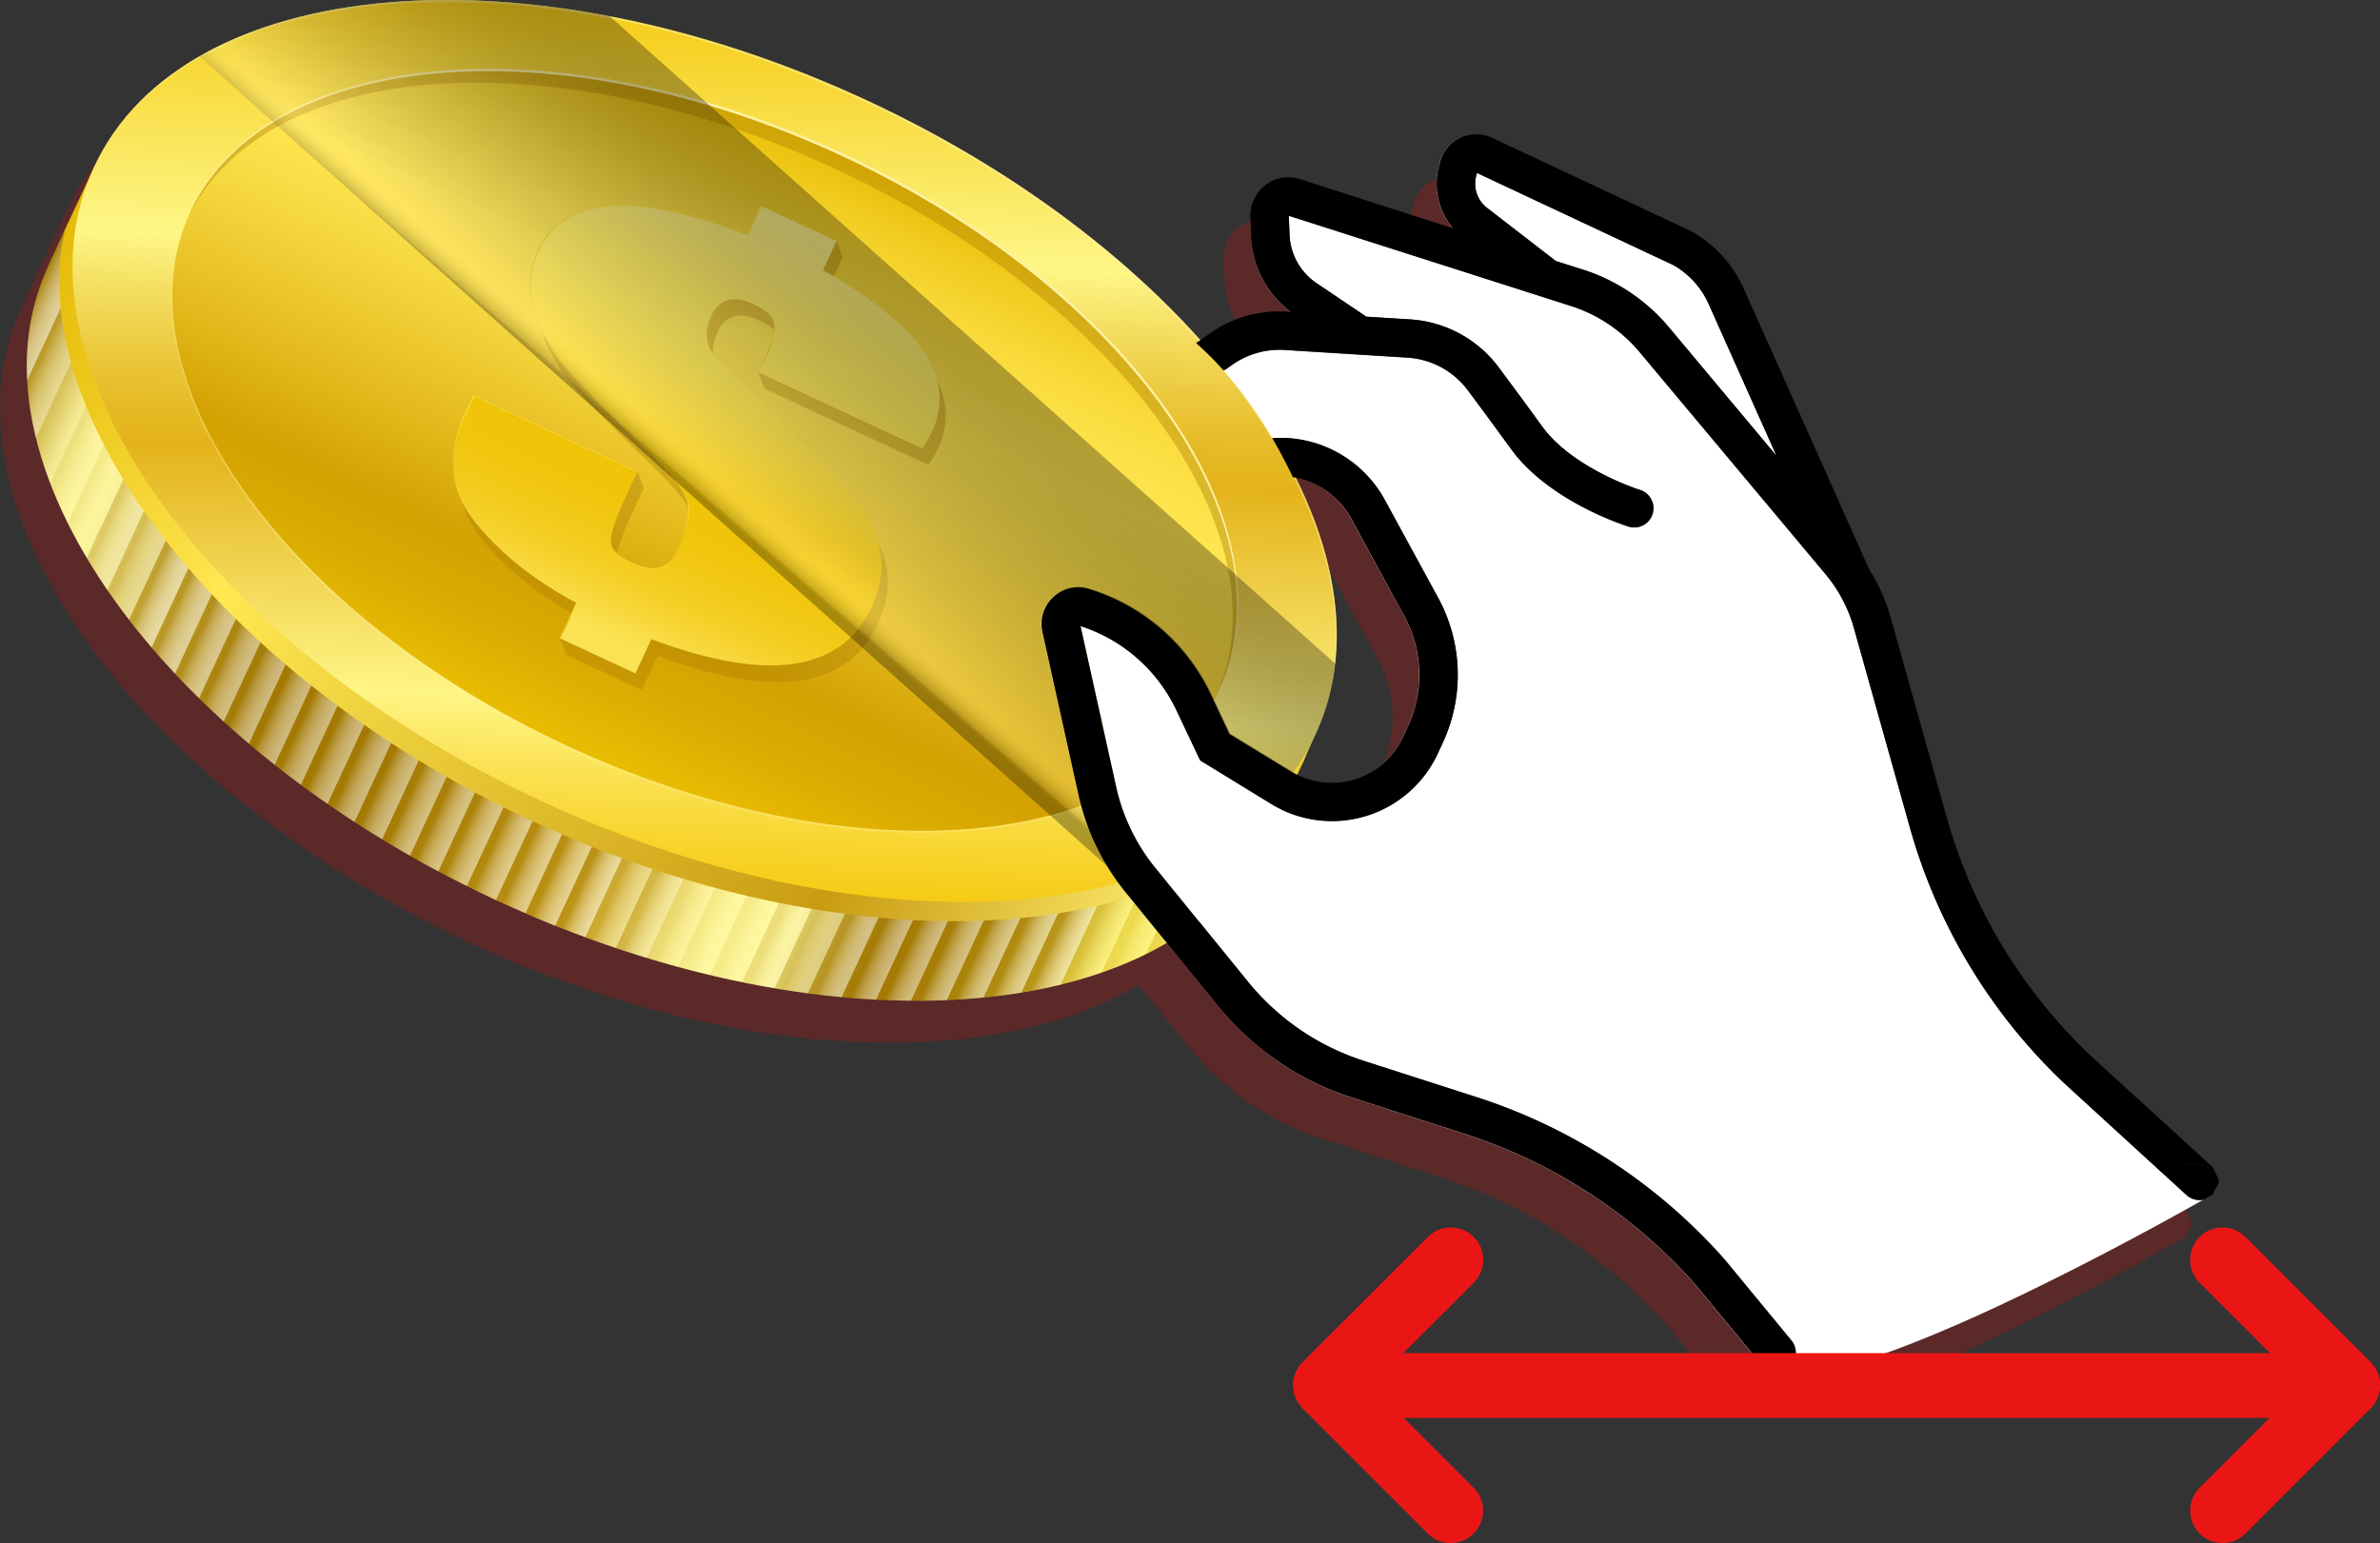 <svg xmlns="http://www.w3.org/2000/svg" xmlns:xlink="http://www.w3.org/1999/xlink" viewBox="0 0 620.04 402.04"><rect x="0" y="0" width="620.04" height="402.04" fill="#333333" stroke="none"/><defs><style>.cls-1{isolation:isolate;}.cls-2{fill:#fff;}.cls-3{fill:red;}.cls-3,.cls-35,.cls-44,.cls-45,.cls-46,.cls-47{opacity:0.2;}.cls-4{fill:url(#linear-gradient);}.cls-10,.cls-11,.cls-12,.cls-13,.cls-14,.cls-15,.cls-16,.cls-17,.cls-18,.cls-19,.cls-20,.cls-21,.cls-22,.cls-23,.cls-24,.cls-25,.cls-26,.cls-27,.cls-28,.cls-29,.cls-30,.cls-31,.cls-32,.cls-33,.cls-34,.cls-35,.cls-36,.cls-37,.cls-38,.cls-39,.cls-40,.cls-41,.cls-42,.cls-43,.cls-44,.cls-45,.cls-46,.cls-47,.cls-48,.cls-5,.cls-53,.cls-56,.cls-6,.cls-7,.cls-8,.cls-9{mix-blend-mode:multiply;}.cls-13,.cls-14,.cls-15,.cls-16,.cls-17,.cls-18,.cls-19,.cls-20,.cls-21,.cls-22,.cls-23,.cls-24,.cls-25,.cls-26,.cls-27,.cls-28,.cls-29,.cls-37,.cls-38,.cls-39,.cls-40,.cls-41,.cls-42,.cls-43,.cls-48,.cls-5,.cls-51{opacity:0.5;}.cls-5{fill:url(#linear-gradient-2);}.cls-11,.cls-12,.cls-30,.cls-31,.cls-36,.cls-54,.cls-6,.cls-66,.cls-7{opacity:0.3;}.cls-6{fill:url(#linear-gradient-3);}.cls-7{fill:url(#linear-gradient-4);}.cls-10,.cls-32,.cls-33,.cls-34,.cls-8,.cls-9{opacity:0.1;}.cls-8{fill:url(#linear-gradient-5);}.cls-9{fill:url(#linear-gradient-6);}.cls-10{fill:url(#linear-gradient-7);}.cls-11{fill:url(#linear-gradient-8);}.cls-12{fill:url(#linear-gradient-9);}.cls-13{fill:url(#linear-gradient-10);}.cls-14{fill:url(#linear-gradient-11);}.cls-15{fill:url(#linear-gradient-12);}.cls-16{fill:url(#linear-gradient-13);}.cls-17{fill:url(#linear-gradient-14);}.cls-18{fill:url(#linear-gradient-15);}.cls-19{fill:url(#linear-gradient-16);}.cls-20{fill:url(#linear-gradient-17);}.cls-21{fill:url(#linear-gradient-18);}.cls-22{fill:url(#linear-gradient-19);}.cls-23{fill:url(#linear-gradient-20);}.cls-24{fill:url(#linear-gradient-21);}.cls-25{fill:url(#linear-gradient-22);}.cls-26{fill:url(#linear-gradient-23);}.cls-27{fill:url(#linear-gradient-24);}.cls-28{fill:url(#linear-gradient-25);}.cls-29{fill:url(#linear-gradient-26);}.cls-30{fill:url(#linear-gradient-27);}.cls-31{fill:url(#linear-gradient-28);}.cls-32{fill:url(#linear-gradient-29);}.cls-33{fill:url(#linear-gradient-30);}.cls-34{fill:url(#linear-gradient-31);}.cls-35{fill:url(#linear-gradient-32);}.cls-36{fill:url(#linear-gradient-33);}.cls-37{fill:url(#linear-gradient-34);}.cls-38{fill:url(#linear-gradient-35);}.cls-39{fill:url(#linear-gradient-36);}.cls-40{fill:url(#linear-gradient-37);}.cls-41{fill:url(#linear-gradient-38);}.cls-42{fill:url(#linear-gradient-39);}.cls-43{fill:url(#linear-gradient-40);}.cls-44{fill:url(#linear-gradient-41);}.cls-45{fill:url(#linear-gradient-42);}.cls-46{fill:url(#linear-gradient-43);}.cls-47{fill:url(#linear-gradient-44);}.cls-48{fill:url(#linear-gradient-45);}.cls-49{fill:url(#linear-gradient-46);}.cls-50{fill:url(#linear-gradient-47);}.cls-51,.cls-53,.cls-54{fill:#fef0a0;}.cls-51,.cls-54,.cls-58,.cls-66{mix-blend-mode:screen;}.cls-52{fill:url(#linear-gradient-48);}.cls-55,.cls-56{fill:#aa7e03;opacity:0.4;}.cls-57{fill:url(#linear-gradient-50);}.cls-58{opacity:0.7;}.cls-59{fill:url(#linear-gradient-51);}.cls-60{fill:url(#linear-gradient-52);}.cls-61{fill:url(#linear-gradient-53);}.cls-62{fill:url(#linear-gradient-54);}.cls-63{fill:url(#linear-gradient-55);}.cls-64{fill:url(#linear-gradient-56);}.cls-65{fill:url(#linear-gradient-57);}.cls-66{fill:url(#linear-gradient-58);}.cls-67{fill:#ea1616;}</style><linearGradient id="linear-gradient" x1="161.96" y1="386.25" x2="518.69" y2="385.3" gradientTransform="matrix(0.91, 0.42, -0.3, 0.65, -21.9, -248.02)" gradientUnits="userSpaceOnUse"><stop offset="0" stop-color="#a37903"/><stop offset="0.02" stop-color="#be9e2e"/><stop offset="0.04" stop-color="#d5be54"/><stop offset="0.06" stop-color="#e7d772"/><stop offset="0.07" stop-color="#f4e988"/><stop offset="0.09" stop-color="#fcf495"/><stop offset="0.11" stop-color="#fff899"/><stop offset="0.19" stop-color="#d0b74c"/><stop offset="0.27" stop-color="#a37903"/><stop offset="0.38" stop-color="#a37903"/><stop offset="0.54" stop-color="#d1a826"/><stop offset="0.64" stop-color="#fff899"/><stop offset="0.7" stop-color="#fff899"/><stop offset="0.76" stop-color="#a37903"/><stop offset="0.79" stop-color="#a67d06"/><stop offset="0.82" stop-color="#ae880f"/><stop offset="0.85" stop-color="#bd9b1e"/><stop offset="0.88" stop-color="#d1b533"/><stop offset="0.9" stop-color="#ead74e"/><stop offset="0.92" stop-color="#fef163"/><stop offset="0.95" stop-color="#fdef61"/><stop offset="0.97" stop-color="#f8e85b"/><stop offset="0.98" stop-color="#f0db51"/><stop offset="0.99" stop-color="#e5c942"/><stop offset="1" stop-color="#d7b22e"/><stop offset="1" stop-color="#d1a826"/></linearGradient><linearGradient id="linear-gradient-2" x1="163.83" y1="385.8" x2="172.76" y2="385.78" gradientTransform="matrix(0.91, 0.42, -0.3, 0.65, -21.9, -248.02)" gradientUnits="userSpaceOnUse"><stop offset="0" stop-color="#a37903"/><stop offset="0.07" stop-color="#b28e2b"/><stop offset="0.16" stop-color="#c4a95c"/><stop offset="0.26" stop-color="#d4c088"/><stop offset="0.36" stop-color="#e1d3ad"/><stop offset="0.47" stop-color="#ece3cb"/><stop offset="0.58" stop-color="#f4efe2"/><stop offset="0.7" stop-color="#faf8f2"/><stop offset="0.83" stop-color="#fefdfc"/><stop offset="1" stop-color="#fff"/></linearGradient><linearGradient id="linear-gradient-3" x1="172.03" y1="344.71" x2="181.03" y2="344.68" xlink:href="#linear-gradient-2"/><linearGradient id="linear-gradient-4" x1="172.29" y1="390.18" x2="181.16" y2="390.16" xlink:href="#linear-gradient-2"/><linearGradient id="linear-gradient-5" x1="180.7" y1="396.59" x2="189.57" y2="396.56" xlink:href="#linear-gradient-2"/><linearGradient id="linear-gradient-6" x1="189.09" y1="401.73" x2="197.98" y2="401.71" xlink:href="#linear-gradient-2"/><linearGradient id="linear-gradient-7" x1="197.5" y1="406.05" x2="206.38" y2="406.03" xlink:href="#linear-gradient-2"/><linearGradient id="linear-gradient-8" x1="205.9" y1="409.77" x2="214.78" y2="409.75" xlink:href="#linear-gradient-2"/><linearGradient id="linear-gradient-9" x1="214.3" y1="413.02" x2="223.19" y2="412.99" xlink:href="#linear-gradient-2"/><linearGradient id="linear-gradient-10" x1="222.7" y1="415.87" x2="231.58" y2="415.85" xlink:href="#linear-gradient-2"/><linearGradient id="linear-gradient-11" x1="231.09" y1="418.38" x2="239.99" y2="418.36" xlink:href="#linear-gradient-2"/><linearGradient id="linear-gradient-12" x1="239.5" y1="420.59" x2="248.38" y2="420.57" xlink:href="#linear-gradient-2"/><linearGradient id="linear-gradient-13" x1="247.9" y1="422.56" x2="256.78" y2="422.53" xlink:href="#linear-gradient-2"/><linearGradient id="linear-gradient-14" x1="256.29" y1="424.28" x2="265.18" y2="424.25" xlink:href="#linear-gradient-2"/><linearGradient id="linear-gradient-15" x1="264.68" y1="425.77" x2="273.58" y2="425.74" xlink:href="#linear-gradient-2"/><linearGradient id="linear-gradient-16" x1="273.08" y1="427.06" x2="281.98" y2="427.04" xlink:href="#linear-gradient-2"/><linearGradient id="linear-gradient-17" x1="281.48" y1="428.17" x2="290.38" y2="428.14" xlink:href="#linear-gradient-2"/><linearGradient id="linear-gradient-18" x1="289.87" y1="429.08" x2="298.76" y2="429.06" xlink:href="#linear-gradient-2"/><linearGradient id="linear-gradient-19" x1="298.26" y1="429.82" x2="307.16" y2="429.8" xlink:href="#linear-gradient-2"/><linearGradient id="linear-gradient-20" x1="306.67" y1="430.39" x2="315.56" y2="430.37" xlink:href="#linear-gradient-2"/><linearGradient id="linear-gradient-21" x1="315.05" y1="430.78" x2="323.96" y2="430.76" xlink:href="#linear-gradient-2"/><linearGradient id="linear-gradient-22" x1="323.46" y1="431.02" x2="332.34" y2="431" xlink:href="#linear-gradient-2"/><linearGradient id="linear-gradient-23" x1="331.84" y1="431.1" x2="340.73" y2="431.08" xlink:href="#linear-gradient-2"/><linearGradient id="linear-gradient-24" x1="340.24" y1="431.1" x2="349.13" y2="431.08" xlink:href="#linear-gradient-2"/><linearGradient id="linear-gradient-25" x1="348.63" y1="431.01" x2="357.53" y2="430.99" xlink:href="#linear-gradient-2"/><linearGradient id="linear-gradient-26" x1="357.03" y1="430.77" x2="365.93" y2="430.75" xlink:href="#linear-gradient-2"/><linearGradient id="linear-gradient-27" x1="365.42" y1="430.37" x2="374.3" y2="430.35" xlink:href="#linear-gradient-2"/><linearGradient id="linear-gradient-28" x1="373.81" y1="429.8" x2="382.7" y2="429.78" xlink:href="#linear-gradient-2"/><linearGradient id="linear-gradient-29" x1="382.2" y1="429.08" x2="391.1" y2="429.05" xlink:href="#linear-gradient-2"/><linearGradient id="linear-gradient-30" x1="390.58" y1="428.16" x2="399.47" y2="428.13" xlink:href="#linear-gradient-2"/><linearGradient id="linear-gradient-31" x1="398.98" y1="427.05" x2="407.87" y2="427.03" xlink:href="#linear-gradient-2"/><linearGradient id="linear-gradient-32" x1="407.36" y1="425.76" x2="416.26" y2="425.74" xlink:href="#linear-gradient-2"/><linearGradient id="linear-gradient-33" x1="415.76" y1="424.27" x2="424.66" y2="424.24" xlink:href="#linear-gradient-2"/><linearGradient id="linear-gradient-34" x1="424.15" y1="422.55" x2="433.05" y2="422.53" xlink:href="#linear-gradient-2"/><linearGradient id="linear-gradient-35" x1="432.54" y1="420.6" x2="441.42" y2="420.57" xlink:href="#linear-gradient-2"/><linearGradient id="linear-gradient-36" x1="440.93" y1="418.37" x2="449.81" y2="418.34" xlink:href="#linear-gradient-2"/><linearGradient id="linear-gradient-37" x1="449.31" y1="415.86" x2="458.21" y2="415.83" xlink:href="#linear-gradient-2"/><linearGradient id="linear-gradient-38" x1="457.71" y1="413" x2="466.6" y2="412.98" xlink:href="#linear-gradient-2"/><linearGradient id="linear-gradient-39" x1="466.08" y1="409.77" x2="474.96" y2="409.75" xlink:href="#linear-gradient-2"/><linearGradient id="linear-gradient-40" x1="474.46" y1="406.05" x2="483.35" y2="406.03" xlink:href="#linear-gradient-2"/><linearGradient id="linear-gradient-41" x1="482.86" y1="401.73" x2="491.74" y2="401.7" xlink:href="#linear-gradient-2"/><linearGradient id="linear-gradient-42" x1="491.24" y1="396.58" x2="500.12" y2="396.55" xlink:href="#linear-gradient-2"/><linearGradient id="linear-gradient-43" x1="499.33" y1="344.72" x2="508.38" y2="344.7" xlink:href="#linear-gradient-2"/><linearGradient id="linear-gradient-44" x1="499.63" y1="390.17" x2="508.5" y2="390.15" xlink:href="#linear-gradient-2"/><linearGradient id="linear-gradient-45" x1="508.01" y1="385.79" x2="516.94" y2="385.76" xlink:href="#linear-gradient-2"/><linearGradient id="linear-gradient-46" x1="164.3" y1="347.47" x2="524.3" y2="347.47" gradientTransform="matrix(0.91, 0.42, -0.3, 0.65, -21.9, -248.02)" gradientUnits="userSpaceOnUse"><stop offset="0" stop-color="#e6bc0b"/><stop offset="0.06" stop-color="#ecc71c"/><stop offset="0.19" stop-color="#fce249"/><stop offset="0.21" stop-color="#ffe852"/><stop offset="0.36" stop-color="#edcf3d"/><stop offset="0.7" stop-color="#c99d12"/><stop offset="0.77" stop-color="#d7b22b"/><stop offset="0.92" stop-color="#fce869"/><stop offset="0.93" stop-color="#feeb6d"/><stop offset="1" stop-color="#e6bc0b"/></linearGradient><linearGradient id="linear-gradient-47" x1="265.5" y1="211.81" x2="415.56" y2="471.72" gradientTransform="matrix(0.91, 0.42, -0.3, 0.65, -21.9, -248.02)" gradientUnits="userSpaceOnUse"><stop offset="0" stop-color="#f5cb16"/><stop offset="0.28" stop-color="#fef687"/><stop offset="0.34" stop-color="#f5e063"/><stop offset="0.42" stop-color="#ebc83c"/><stop offset="0.48" stop-color="#e5b924"/><stop offset="0.52" stop-color="#e3b31b"/><stop offset="0.65" stop-color="#f0d24e"/><stop offset="0.79" stop-color="#fff585"/><stop offset="0.87" stop-color="#fbe254"/><stop offset="0.96" stop-color="#f7d227"/><stop offset="1" stop-color="#f5cb16"/></linearGradient><linearGradient id="linear-gradient-48" x1="340.54" y1="460.12" x2="340.54" y2="223.41" gradientTransform="matrix(0.91, 0.42, -0.3, 0.65, -21.9, -248.02)" gradientUnits="userSpaceOnUse"><stop offset="0" stop-color="#e8bc03"/><stop offset="0.11" stop-color="#dbac02"/><stop offset="0.22" stop-color="#d3a102"/><stop offset="0.37" stop-color="#e4bb1f"/><stop offset="0.57" stop-color="#f7d942"/><stop offset="0.68" stop-color="#ffe54f"/><stop offset="0.74" stop-color="#fde24a"/><stop offset="0.83" stop-color="#f9da3a"/><stop offset="0.92" stop-color="#f1cc21"/><stop offset="1" stop-color="#e8bc03"/></linearGradient><linearGradient id="linear-gradient-50" x1="338.12" y1="425.77" x2="338.12" y2="252.29" gradientTransform="matrix(0.91, 0.42, -0.3, 0.65, -21.9, -248.02)" gradientUnits="userSpaceOnUse"><stop offset="0.04" stop-color="#fbe255"/><stop offset="0.09" stop-color="#f8d93f"/><stop offset="0.16" stop-color="#f4cf26"/><stop offset="0.24" stop-color="#f1c815"/><stop offset="0.32" stop-color="#f0c40a"/><stop offset="0.42" stop-color="#efc307"/><stop offset="0.45" stop-color="#f1c812"/><stop offset="0.54" stop-color="#f7d833"/><stop offset="0.63" stop-color="#fbe34b"/><stop offset="0.71" stop-color="#feea59"/><stop offset="0.78" stop-color="#ffec5e"/><stop offset="1" stop-color="#fff18c"/></linearGradient><linearGradient id="linear-gradient-51" x1="363.72" y1="273.24" x2="363.72" y2="264" gradientTransform="matrix(0.91, 0.42, -0.3, 0.65, -21.9, -248.02)" gradientUnits="userSpaceOnUse"><stop offset="0.04" stop-color="#f9dc39"/><stop offset="0.04" stop-color="#f8db37"/><stop offset="0.11" stop-color="#f1cd22"/><stop offset="0.19" stop-color="#ecc413"/><stop offset="0.28" stop-color="#e9bf0a"/><stop offset="0.42" stop-color="#e8bd07"/><stop offset="0.51" stop-color="#f0cb1c"/><stop offset="0.64" stop-color="#f8dc34"/><stop offset="0.77" stop-color="#fde642"/><stop offset="0.87" stop-color="#ffe947"/><stop offset="1" stop-color="#ffec63"/></linearGradient><linearGradient id="linear-gradient-52" x1="343.19" y1="307.59" x2="343.19" y2="287.29" xlink:href="#linear-gradient-51"/><linearGradient id="linear-gradient-53" x1="337.79" y1="389.94" x2="337.79" y2="355.74" xlink:href="#linear-gradient-51"/><linearGradient id="linear-gradient-54" x1="357.28" y1="334.53" x2="357.28" y2="309.1" xlink:href="#linear-gradient-51"/><linearGradient id="linear-gradient-55" x1="327.08" y1="425.77" x2="327.08" y2="411.73" xlink:href="#linear-gradient-51"/><linearGradient id="linear-gradient-56" x1="303.37" y1="400.92" x2="303.37" y2="358.89" xlink:href="#linear-gradient-51"/><linearGradient id="linear-gradient-57" x1="313.86" y1="334.79" x2="313.86" y2="252.29" xlink:href="#linear-gradient-51"/><linearGradient id="linear-gradient-58" x1="371.07" y1="312.38" x2="393.77" y2="235.3" gradientTransform="translate(-32.46 -308.98) rotate(24.36)" gradientUnits="userSpaceOnUse"><stop offset="0.04"/><stop offset="0.04" stop-color="#070704"/><stop offset="0.05" stop-color="#3b3721"/><stop offset="0.05" stop-color="#69623b"/><stop offset="0.06" stop-color="#928852"/><stop offset="0.07" stop-color="#b3a865"/><stop offset="0.08" stop-color="#cfc174"/><stop offset="0.09" stop-color="#e4d580"/><stop offset="0.1" stop-color="#f3e389"/><stop offset="0.11" stop-color="#fceb8d"/><stop offset="0.13" stop-color="#ffee8f"/><stop offset="0.22" stop-color="#d3c576"/><stop offset="0.36" stop-color="#938a53"/><stop offset="0.5" stop-color="#5f5835"/><stop offset="0.62" stop-color="#36321e"/><stop offset="0.73" stop-color="#18170e"/><stop offset="0.83" stop-color="#060604"/><stop offset="0.9"/></linearGradient></defs><g class="cls-1"><g id="圖層_1" data-name="圖層 1"><path class="cls-2" d="M557,307.4a1.4,1.4,0,0,0-.09-.29.78.78,0,0,0,0,.14Z"/><path d="M556.86,306.93a1.51,1.51,0,0,1,.09.18,4.92,4.92,0,0,0-1.51-3.05l0,0,.09.19A5,5,0,0,1,556.86,306.93Z"/><path d="M555.49,304.21l1.48,3a.78.78,0,0,1,0-.14,1.51,1.51,0,0,0-.09-.18A5,5,0,0,0,555.49,304.21Z"/><path class="cls-2" d="M557,308.29a2,2,0,0,0,.08-.89l-.07-.15A5.17,5.17,0,0,1,557,308.29Z"/><path d="M553.89,312.33a5,5,0,0,0,1.75-1.2l-2.52,1.43A5.23,5.23,0,0,0,553.89,312.33Z"/><path d="M557,308.29c-.36,1.08-1.42,2.18-1.32,2.84A5,5,0,0,0,557,308.29Z"/><path class="cls-3" d="M571,318.26l-1.47-3-.09-.19-31.72-29a135.91,135.91,0,0,1-37.47-62l-14.59-52A48,48,0,0,0,480,159.33L447.27,86.1a32,32,0,0,0-13.63-14.85l-.3-.16L381.82,46.92a9.77,9.77,0,0,0-8.35,0h0l-.06,0a9.78,9.78,0,0,0-5.32,6.43l-.27,1.06a17.88,17.88,0,0,0,3.58,15.93L331.88,57.74a9.87,9.87,0,0,0-7,.21,9.65,9.65,0,0,0-2.07,1.17,9.89,9.89,0,0,0-4,8.38l.19,5a26.07,26.07,0,0,0,10.36,19.76h-.1l0,0-1-.06a31.41,31.41,0,0,0-14.19,2.44,30.45,30.45,0,0,0-5.79,3.23l-2.49,1.75C284.54,75.93,254.72,53.85,219,37.24a289.74,289.74,0,0,0-67.19-22h0l-.93-.17-2.15-.4L147,14.35,144.76,14l-1.67-.26-2.27-.34-1.62-.23-2.29-.31-1.56-.2L133,12.37l-1.51-.16L129.18,12l-1.46-.13-2.34-.19-1.44-.11c-.78-.06-1.55-.11-2.33-.15l-1.41-.08-2.31-.11-1.41-.06-2.29-.06-1.38,0-2.27,0h-3.61l-1.35,0c-.75,0-1.48,0-2.22.06l-1.34,0-2.18.11-1.33.07-2.16.14-1.3.1-2.13.19-1.29.12-2.1.23-1.26.15c-.7.08-1.39.17-2.09.27L85,12.71,82.89,13l-1.2.2c-.68.11-1.36.23-2,.36l-1.18.21-2,.41q-.57.11-1.14.24l-2,.44-1.11.26-2,.5-1.07.28c-.65.17-1.29.35-1.93.54l-1.05.3-1.91.58-1,.33c-.63.2-1.25.41-1.88.63l-1,.34-1.84.67-1,.37q-.91.34-1.8.72l-.93.38-1.75.76-.92.41-1.69.8-.91.44c-.55.27-1.09.55-1.63.83l-.9.48-1.56.86-.58.32h0C32.61,32.78,23.13,42.41,17.5,54.51l-.12.27,0-.06c-.16.34-.3.69-.46,1s-.32.64-.47,1C15.09,59.7,10,70.65,10,70.65L5.6,80.26c-.32.69-.62,1.38-.91,2.08-.11.26-.22.53-.32.79-.19.45-.36.9-.53,1.36-.11.29-.22.58-.32.87-.21.59-.41,1.17-.6,1.77-.12.37-.23.74-.34,1.11s-.25.83-.36,1.25-.19.72-.29,1.09L1.66,91.7c-.09.36-.17.73-.25,1.09-.14.65-.27,1.29-.39,1.94-.07.38-.13.77-.19,1.15S.72,96.6.66,97s-.11.8-.16,1.2L.38,99.25c-.06.56-.12,1.12-.16,1.68s-.08,1-.11,1.47,0,.81,0,1.22,0,.72,0,1.08,0,.82,0,1.23,0,.78,0,1.17c0,.62,0,1.24,0,1.87,0,.38,0,.76.05,1.14a.49.49,0,0,0,0,.12c.06,1.17.15,2.34.27,3.52l0,.27c.11,1.06.25,2.12.41,3.18,0,.23.07.46.1.69q.56,3.52,1.42,7.11l0,.12c0,.13.07.27.1.4.19.76.39,1.51.6,2.27.08.29.17.58.25.87.18.63.36,1.25.56,1.88.13.44.27.87.41,1.3l.48,1.44c.18.53.36,1.05.55,1.58l.47,1.29c.11.28.2.55.31.83l.31.79.45,1.12.57,1.39L8,141.7c.16.37.33.74.5,1.12.24.54.49,1.09.74,1.63.11.25.23.49.35.73,1,2.18,2.13,4.35,3.32,6.52a.93.93,0,0,0,.05.1c.38.7.77,1.4,1.17,2.09.05.1.11.19.16.28q.62,1.08,1.26,2.16l0,0v0q2.45,4.11,5.24,8.19l.11.16.17.25c.79,1.15,1.61,2.3,2.44,3.44l.2.28c.92,1.25,1.86,2.51,2.82,3.76l0,0,.05.06q1.29,1.67,2.64,3.33l.45.56,2,2.41.74.88c.12.15.26.3.39.45,1.72,2,3.51,4,5.36,6,.12.13.23.26.35.38.28.31.58.61.87.91.57.61,1.15,1.22,1.74,1.82l.91.93c1.76,1.8,3.58,3.59,5.44,5.36l.74.7,2,1.87,1,.91.18.16c2.07,1.88,4.19,3.75,6.37,5.59l0,0,.09.07q1.59,1.35,3.21,2.67l.05,0c2.13,1.75,4.3,3.46,6.52,5.16l.69.53,2.64,2,.34.25.53.39,2.6,1.89.79.56c.8.58,1.61,1.14,2.42,1.71l.6.42c.13.1.27.18.4.27q3.15,2.17,6.4,4.29a2.2,2.2,0,0,1,.25.17l.62.39,2.41,1.54,1.29.8,2.21,1.37.65.4L93,230q3.21,1.95,6.49,3.82l.33.19,1,.6,2.19,1.22c.37.2.74.4,1.1.61q8.76,4.78,18,9.13,7.56,3.51,15.13,6.54l.29.12.1,0c1,.4,2,.78,3,1.17l1.26.49,2.76,1,.76.29.37.13c1,.38,2,.74,3,1.1l.85.3q3.51,1.23,7,2.37l1.45.47,2.11.65,1.16.37.91.27,2.33.68,1.38.4,3.42,1,.12,0,.08,0,3.31.88,1.29.33c2.44.62,4.86,1.19,7.28,1.73l.85.19c2.69.6,5.37,1.14,8,1.64l.13,0c1,.19,2,.36,3,.54l1.2.21.32.06c2.69.45,5.37.85,8,1.21l.31,0,1.46.18c.89.12,1.79.23,2.68.33l1.31.14c.81.09,1.61.18,2.41.25l.93.1,1.33.11,2.34.19,1.33.1c1.32.1,2.63.18,3.93.25h0c3,.16,6,.25,8.86.27h.75c1.36,0,2.7,0,4,0h.3c1.37,0,2.72-.06,4.06-.12h.58c3.15-.13,6.24-.36,9.27-.65l.14,0h.1q4.93-.48,9.66-1.26h.16c1.7-.29,3.38-.59,5-.92l.3-.07q3.54-.72,6.95-1.62l.86-.22,1.81-.51,1-.29,1.72-.53,1.1-.35,1.45-.48.66-.22.71-.26,1.5-.54,1.47-.56,1.36-.54,1.42-.59,1.34-.58,1.45-.65,1-.47,1.26-.59.43-.23q2.57-1.27,5-2.7l13.4,16.46A74.06,74.06,0,0,0,345.19,297l29.32,9.43a135.82,135.82,0,0,1,60.32,39.51L452,366.78a5.8,5.8,0,0,0,.63.59c14.38,11.86,98.75-34.92,114.45-43.8l2.52-1.43c-.1-.66,1-1.76,1.31-2.84A4.53,4.53,0,0,0,571,318.26ZM345,146l13.94,25.58a31.91,31.91,0,0,1,1,28.5l-1.39,3a20.37,20.37,0,0,1-10.58,10.24,18.77,18.77,0,0,1-2.06.75A20.41,20.41,0,0,1,331,212.89c.36-.8.65-1.44.78-1.68,1.17-2.25,1.52-3.52,2.9-6.51.18-.39.34-.79.51-1.18s.32-.63.47-1l-.09.2c0-.08.08-.18.12-.27.36-.77.7-1.55,1-2.33l.2-.51c.24-.61.48-1.22.7-1.83.1-.27.19-.55.29-.82.17-.51.35-1,.51-1.53.11-.34.21-.69.31-1s.27-.89.39-1.34.2-.77.3-1.15.21-.84.3-1.27.17-.78.25-1.17.18-.87.27-1.31l.18-1.08c.09-.5.17-1,.24-1.52,0-.28.08-.55.11-.83l.12-.86,0,0c1.74-15.24-1.95-31.77-10.21-48.4.38.07.76.14,1.14.23A21.13,21.13,0,0,1,345,146Z"/><path class="cls-4" d="M332.72,207.64c8.25-49.17-42-113.08-121.34-150S50.77,23.47,18.5,61.47L17,59.64,12.6,69.25c-23.44,50.41,28.77,124.4,116.62,165.27s178.08,33.13,201.54-17.28l4.34-9.6Z"/><path class="cls-5" d="M18.5,61.47,17,59.64,12.6,69.25A62.28,62.28,0,0,0,7.1,99.1l22-47.61A66,66,0,0,0,18.5,61.47Z"/><path class="cls-6" d="M35.26,47.31l-3.44-1.6-2.69,5.78A74.19,74.19,0,0,1,35.26,47.31Z"/><path class="cls-7" d="M7.1,99.1a81.44,81.44,0,0,0,2.27,15L39.43,49.25l-4.17-1.94a74.19,74.19,0,0,0-6.13,4.18Z"/><path class="cls-8" d="M39.43,49.25,9.37,114.11A101.17,101.17,0,0,0,13.1,126L47,52.79Z"/><path class="cls-9" d="M47,52.79,13.1,126c1.31,3.4,2.81,6.82,4.51,10.23l37-79.88Z"/><path class="cls-10" d="M54.65,56.32l-37,79.88c1.52,3.06,3.18,6.1,5,9.15L62.26,59.86Z"/><path class="cls-11" d="M62.26,59.86,22.61,145.35q2.51,4.2,5.36,8.37L69.86,63.41Z"/><path class="cls-12" d="M69.86,63.41,28,153.72q2.67,3.89,5.65,7.75L77.47,67Z"/><path class="cls-13" d="M77.47,67,33.62,161.47c1.87,2.42,3.84,4.84,5.88,7.24L85.08,70.48Z"/><path class="cls-14" d="M85.08,70.48,39.5,168.71c2,2.27,4,4.56,6.1,6.81L92.69,74Z"/><path class="cls-15" d="M92.69,74,45.6,175.52q3,3.24,6.27,6.41L100.3,77.56Z"/><path class="cls-16" d="M100.3,77.56,51.87,181.93c2.07,2,4.22,4.08,6.42,6.09L107.91,81.11Z"/><path class="cls-17" d="M107.91,81.11,58.29,188q3.21,2.91,6.57,5.77L115.51,84.64Z"/><path class="cls-18" d="M115.51,84.64,64.86,193.79q3.28,2.78,6.71,5.48L123.13,88.18Z"/><path class="cls-19" d="M123.13,88.18,71.57,199.27q3.34,2.65,6.83,5.22L130.74,91.72Z"/><path class="cls-20" d="M130.74,91.72,78.4,204.49c2.27,1.67,4.59,3.34,6.94,5l53-114.19Z"/><path class="cls-21" d="M138.36,95.27l-53,114.19q3.48,2.4,7,4.72L146,98.8Z"/><path class="cls-22" d="M146,98.8,92.39,214.18q3.52,2.3,7.18,4.51l54-116.35Z"/><path class="cls-23" d="M153.56,102.34l-54,116.35c2.39,1.44,4.8,2.87,7.26,4.27l54.35-117.08Z"/><path class="cls-24" d="M161.18,105.88,106.83,223c2.41,1.38,4.89,2.74,7.38,4.06l54.58-117.6Z"/><path class="cls-25" d="M168.79,109.42,114.21,227q3.67,2,7.45,3.85L176.38,113Z"/><path class="cls-26" d="M176.38,113,121.66,230.87c2.5,1.25,5,2.45,7.56,3.65L184,116.5Z"/><path class="cls-27" d="M184,116.5l-54.77,118c2.56,1.18,5.11,2.31,7.67,3.43L191.61,120Z"/><path class="cls-28" d="M191.61,120,136.89,238c2.58,1.12,5.16,2.19,7.75,3.23l54.58-117.6Z"/><path class="cls-29" d="M199.22,123.58l-54.58,117.6c2.62,1,5.23,2,7.86,3l54.34-117.08Z"/><path class="cls-30" d="M206.84,127.12,152.5,244.2q4,1.47,7.94,2.8l54-116.35Z"/><path class="cls-31" d="M214.43,130.65,160.44,247c2.68.91,5.38,1.77,8.05,2.59L222.05,134.2Z"/><path class="cls-32" d="M222.05,134.2,168.49,249.59c2.74.83,5.45,1.61,8.16,2.34l53-114.19Z"/><path class="cls-33" d="M229.66,137.74l-53,114.19c2.77.76,5.54,1.47,8.28,2.11l52.32-112.77Z"/><path class="cls-34" d="M237.25,141.27,184.93,254c2.81.69,5.6,1.29,8.38,1.86l51.56-111.09Z"/><path class="cls-35" d="M244.87,144.81,193.31,255.9c2.86.58,5.7,1.12,8.52,1.6l50.65-109.15Z"/><path class="cls-36" d="M252.48,148.35,201.83,257.5c2.9.49,5.79.92,8.65,1.31L260.1,151.9Z"/><path class="cls-37" d="M260.1,151.9,210.48,258.81c3,.39,5.89.72,8.79,1l48.44-104.37Z"/><path class="cls-38" d="M267.71,155.44,219.27,259.81c3,.28,6,.5,9,.65L275.3,159Z"/><path class="cls-39" d="M275.3,159,228.23,260.46c3.07.15,6.11.25,9.11.28l45.58-98.23Z"/><path class="cls-40" d="M282.92,162.51l-45.58,98.23c3.17,0,6.27,0,9.34-.16l43.86-94.53Z"/><path class="cls-41" d="M290.54,166.05l-43.86,94.53c3.24-.15,6.43-.37,9.56-.68l41.9-90.3Z"/><path class="cls-42" d="M298.14,169.6l-41.9,90.3c3.36-.32,6.65-.76,9.85-1.28l39.65-85.49Z"/><path class="cls-43" d="M305.74,173.13l-39.65,85.49c3.51-.58,6.93-1.27,10.23-2.08l37-79.87Z"/><path class="cls-44" d="M313.35,176.67l-37,79.87q5.56-1.35,10.72-3.14L321,180.21Z"/><path class="cls-45" d="M321,180.21,287,253.4a100.57,100.57,0,0,0,11.49-4.78l30.05-64.88Z"/><path class="cls-46" d="M336.19,187.3l-3.45-1.62a72.61,72.61,0,0,1,.76,7.39Z"/><path class="cls-47" d="M298.53,248.62a83,83,0,0,0,12.94-7.94l22-47.61a72.61,72.61,0,0,0-.76-7.39l-4.16-1.94Z"/><path class="cls-48" d="M330.76,217.24l4.34-9.6h-2.38a67.69,67.69,0,0,0,.78-14.57l-22,47.61A62.39,62.39,0,0,0,330.76,217.24Z"/><path class="cls-49" d="M341.63,193.69c-1.38,3-1.72,4.26-2.9,6.51-.43.84-2.89,6.49-3.63,7.44-31.05,40-115.68,43.87-196.43,6.3C56,175.5,5.86,107.08,17,59.64c0,0,5.14-11,6.53-13.93C46.93-4.7,137.15-12.43,225,28.43S365.08,143.29,341.63,193.69Z"/><path class="cls-50" d="M342.65,191.49C319.2,241.89,229,249.63,141.12,208.77S1.06,93.9,24.5,43.5,138.18-14.64,226,26.23,366.1,141.09,342.65,191.49Z"/><path class="cls-51" d="M225.78,26.77c87.69,40.79,139.88,114.6,116.74,165l.13-.27C366.1,141.09,313.89,67.11,226,26.23S48-6.9,24.5,43.5c0,.09-.07.18-.11.26C48-6.39,138.1-14,225.78,26.77Z"/><path class="cls-52" d="M317.54,179.81c-19.75,42.45-95.73,48.95-169.71,14.54s-118-96.72-98.2-139.16,95.71-49,169.71-14.54S337.28,137.37,317.54,179.81Z"/><path class="cls-52" d="M317.54,179.81c-19.75,42.45-95.73,48.95-169.71,14.54s-118-96.72-98.2-139.16,95.71-49,169.71-14.54S337.28,137.37,317.54,179.81Z"/><path class="cls-53" d="M219.34,40.65C293.12,75,337.05,137,317.68,179.48l.15-.32C337.57,136.71,293.61,74.41,219.63,40S69.66,12.1,49.92,54.54c0,.11-.09.2-.14.31C69.77,12.71,145.54,6.32,219.34,40.65Z"/><path class="cls-54" d="M147.83,194.35C74,160,30.07,97.9,49.51,55.46l-.14.27C29.63,98.17,73.59,160.47,147.58,194.89s149.95,27.89,169.71-14.54l.12-.27C297.46,222.28,221.66,228.69,147.83,194.35Z"/><path class="cls-55" d="M217.73,44.07C291,78.17,335.41,138.54,317,180.94c.19-.37.39-.74.57-1.13,19.74-42.44-24.23-104.75-98.2-139.16s-150-27.9-169.71,14.54c-.19.38-.36.76-.52,1.15C69.67,14.92,144.42,10,217.73,44.07Z"/><path class="cls-56" d="M230.8,147.26a30.67,30.67,0,0,0-6.17-12.87q-4.55-5.65-18.32-18.71-16.09-15.36-19-19.41t-.39-9.68a6.91,6.91,0,0,1,4.3-4.12c1.81-.52,4-.16,6.65,1.06,3.24,1.51,5.05,3.13,5.43,4.88s-.38,4.72-2.33,8.92h0L197.54,97l1.6,4.27,42.73,19.87a43.19,43.19,0,0,0,2.5-4.26q4.89-10.53-2.17-21.06T216,74.68l3.51-7.59-1.6-4.28-3.25,1.63L199.87,58l-3.53,7.57q-22.35-8.69-36-7.67t-18.6,11.64a21.41,21.41,0,0,0-1,15.56,39.59,39.59,0,0,0,8,14.67q5.55,6.48,21.95,22.38,9.83,9.53,10.26,13.9t-3.32,12.35a6.2,6.2,0,0,1-4.34,3.81c-1.89.42-4.3,0-7.2-1.39-3.37-1.57-5.15-3.32-5.31-5.28S162,139.35,165,133l1.31-2.83,1.4-3-1.59-4.27-5.12.32-36-15.92-2.17,4.63q-7.38,15.87,2.44,28.2t26.55,21.23l-5.91,5,1.6,4.27,19.68,9.15,4.15-8.93q22.78,8.52,37.16,6.42t20.27-14.8Q232.41,154.46,230.8,147.26Z"/><path class="cls-57" d="M240.26,116.88,197.54,97l1.84-3.94q2.91-6.28,2.33-8.92c-.39-1.75-2.21-3.39-5.46-4.89-2.59-1.22-4.81-1.57-6.64-1.06a6.94,6.94,0,0,0-4.3,4.11c-1.71,3.73-1.6,7,.4,9.7s8.24,9.16,19,19.41q13.74,13,18.32,18.71A30.66,30.66,0,0,1,229.19,143c1.08,4.8.38,9.86-2.09,15.14q-5.9,12.69-20.26,14.81t-37.14-6.42l-4.17,8.92-19.66-9.14,4.28-9.23q-16.67-8.9-26.52-21.24t-2.45-28.18l2.16-4.64,42.74,19.87-2.72,5.82q-4.46,9.57-4.22,12.5c.16,2,1.93,3.72,5.32,5.31,2.91,1.33,5.29,1.8,7.21,1.38a6.23,6.23,0,0,0,4.34-3.8c2.49-5.33,3.59-9.44,3.32-12.37s-3.71-7.54-10.29-13.89c-10.91-10.6-18.24-18.07-21.91-22.38a39.24,39.24,0,0,1-8-14.68,21.28,21.28,0,0,1,1-15.55q5-10.62,18.6-11.64t36,7.67l3.51-7.59,19.69,9.15-3.53,7.58Q233.52,81,240.6,91.55t2.15,21A37.82,37.82,0,0,1,240.26,116.88Z"/><g class="cls-58"><path class="cls-59" d="M214.65,70.53l-.05.12q16.6,9.21,24.13,18.38Q231.31,79.8,214.65,70.53Z"/><path class="cls-60" d="M200.94,82.55a4.17,4.17,0,0,1,.77,1.59q.57,2.64-2.33,8.92L197.54,97l.26.12,1.78-3.81q2.91-6.28,2.33-8.92A4.17,4.17,0,0,0,200.94,82.55Z"/><path class="cls-61" d="M171.87,148.14a6.23,6.23,0,0,0,4.34-3.8c2.49-5.33,3.59-9.44,3.32-12.37-.17-1.75-1.5-4.15-4-7.16,2.33,2.89,3.59,5.2,3.76,6.91.25,2.91-.83,7-3.32,12.37a6.23,6.23,0,0,1-4.34,3.8c-1.92.42-4.3,0-7.21-1.38a12.44,12.44,0,0,1-4.21-2.89,11.54,11.54,0,0,0,4.42,3.13C167.56,148.11,170,148.56,171.87,148.14Z"/><path class="cls-62" d="M223,130.14v0q-4.59-5.67-18.32-18.71-14.29-13.62-18.18-18.33,3.71,4.59,18.38,18.58Q218.38,124.44,223,130.14Z"/><path class="cls-63" d="M150.37,157.33l-.27-.15-4.23,9.12.26.12Z"/><path class="cls-64" d="M123.83,136.08q-9.83-12.32-2.44-28.18l2.15-4.64L166,123l.06-.13L123.34,103l-2.16,4.64q-7.38,15.85,2.45,28.18l.65.81Z"/><path class="cls-65" d="M146.54,94.76A39.64,39.64,0,0,1,139.36,81a21.33,21.33,0,0,1,1-15.55q4.93-10.62,18.6-11.64t36,7.67l3.51-7.59,19.43,9,.06-.14-19.69-9.15-3.51,7.59q-22.35-8.69-36-7.67t-18.6,11.64a21.28,21.28,0,0,0-1,15.55A39.72,39.72,0,0,0,146.54,94.76Z"/></g><path class="cls-66" d="M52,14.67,292.8,229.58c23.4-6.67,41.18-19.47,49.85-38.09a60.39,60.39,0,0,0,5.19-18.58L158.83,4.22C116.38-3.92,77.86-.19,52,14.67Z"/><path class="cls-2" d="M325.92,61.51l-.19-5a9.94,9.94,0,0,1,6.11-9.55,9.72,9.72,0,0,0-2.13,1.19,9.91,9.91,0,0,0-4,8.38l.19,5a26.05,26.05,0,0,0,10.33,19.72h.1A26.11,26.11,0,0,1,325.92,61.51Z"/><path class="cls-2" d="M351.91,135l13.94,25.57a31.92,31.92,0,0,1,1,28.5l-1.39,3a20.33,20.33,0,0,1-10.52,10.22,20.34,20.34,0,0,0,10.58-10.24l1.39-3a31.88,31.88,0,0,0-1-28.5L352,135a21.09,21.09,0,0,0-13.23-10.29q-.94-.24-1.92-.39l0,0c.62.1,1.23.23,1.84.39A21.06,21.06,0,0,1,351.91,135Z"/><path class="cls-2" d="M315.27,86.9a30.75,30.75,0,0,1,5.79-3.23,31,31,0,0,0-5.85,3.25l-3.55,2.51h0Z"/><path d="M335.25,81.23l1,.06,0,0-.88-.05a31.28,31.28,0,0,0-14.25,2.46A31.41,31.41,0,0,1,335.25,81.23Z"/><path d="M283.69,153.4a51.84,51.84,0,0,1,31.78,27.45l4.87,10.34,16,9.77a20.36,20.36,0,0,0,16.55,2.13,21.08,21.08,0,0,0,2.06-.75,19.83,19.83,0,0,1-2,.72,20.35,20.35,0,0,1-16.55-2.12l-16-9.78-4.87-10.33a51.83,51.83,0,0,0-31.78-27.46,9.57,9.57,0,0,0-6.17.19A9.52,9.52,0,0,1,283.69,153.4Z"/><path class="cls-2" d="M435.93,69.06l-51.15-24-.21.84a7.92,7.92,0,0,0,2.83,8.25L405.31,68l7.08,2.27A48.38,48.38,0,0,1,434.8,85.29l28,33.48-17.69-39.6A22,22,0,0,0,435.93,69.06Z"/><path class="cls-2" d="M374.88,43.41l.28-1.06a9.74,9.74,0,0,1,5.31-6.43l-.06,0a9.78,9.78,0,0,0-5.32,6.43l-.27,1.06a17.94,17.94,0,0,0,3.58,15.93l.11,0A17.92,17.92,0,0,1,374.88,43.41Z"/><path class="cls-2" d="M569.56,311.33,537.8,282.28a146,146,0,0,1-40.23-66.6l-14.59-52a37.71,37.71,0,0,0-7.46-14.16L427.14,91.71a38.49,38.49,0,0,0-17.79-11.95L335.78,56.23l0,0,.19,4.91a16,16,0,0,0,7,12.63l13,8.75,11.36.71a31.22,31.22,0,0,1,23.16,12.54c4.17,5.6,8,10.78,11.33,15.4,7.91,10.91,25.28,16.46,25.46,16.51a5,5,0,0,1-3,9.55c-.84-.26-20.69-6.56-30.57-20.19-3.33-4.58-7.12-9.73-11.26-15.3a21.26,21.26,0,0,0-15.76-8.53l-32-2a21.32,21.32,0,0,0-13.64,3.87l-2.2,1.55a111.91,111.91,0,0,1,12.56,17.53,31,31,0,0,1,29.35,16.09l13.93,25.57A42,42,0,0,1,376,193.27l-1.39,3a30.37,30.37,0,0,1-43.45,13.18l-18.49-11.33-6.15-13a41.82,41.82,0,0,0-25-22l9.3,41.92A51,51,0,0,0,301,226.13l24.17,29.68a64.05,64.05,0,0,0,30.16,20.6l29.31,9.43a146,146,0,0,1,64.77,42.42l17.2,20.87a5,5,0,0,1-.44,7.06,5.21,5.21,0,0,1-1.43.88,5,5,0,0,1-5.63-1.33l-17.2-20.87a136,136,0,0,0-60.33-39.5l-29.32-9.43a74.23,74.23,0,0,1-34.85-23.81l-24.17-29.68A61.24,61.24,0,0,1,281,207.23l-9.45-42.58a9.52,9.52,0,0,1,2.85-9.13,9.83,9.83,0,0,1,3.15-2,9.77,9.77,0,0,0-3.21,2,9.52,9.52,0,0,0-2.85,9.13L281,207.25a61.14,61.14,0,0,0,12.21,25.22l24.17,29.68A74.16,74.16,0,0,0,352.19,286l29.32,9.43a135.9,135.9,0,0,1,60.33,39.51L459,355.77a4.93,4.93,0,0,0,.62.59c14.39,11.86,98.75-34.92,114.46-43.8A5,5,0,0,1,569.56,311.33Z"/><path d="M338.82,46.75l39.63,12.67-.05-.06L338.89,46.72a10,10,0,0,0-7.05.22A9.87,9.87,0,0,1,338.82,46.75Z"/><path d="M507.2,213l-14.59-52A47.32,47.32,0,0,0,487,148.32L454.27,75.09a32,32,0,0,0-13.63-14.85l-.3-.16L388.82,35.91a9.78,9.78,0,0,0-8.34,0h0a9.81,9.81,0,0,1,8.29,0l51.52,24.18.3.15a32.08,32.08,0,0,1,13.63,14.85l32.72,73.23A47.92,47.92,0,0,1,492.55,161l14.59,52a135.89,135.89,0,0,0,37.47,62L558.3,288s1,4,10.57,15l7.5,1.12a1.31,1.31,0,0,1,.11.12l-.09-.19-31.72-29A135.91,135.91,0,0,1,507.2,213Z"/><path d="M578,307.25l-1.48-3a1.31,1.31,0,0,0-.11-.12l-7.5-1.12c-9.56-11-10.55-15-10.57-15L544.61,275a135.89,135.89,0,0,1-37.47-62l-14.59-52a47.92,47.92,0,0,0-5.62-12.63L454.21,75.11a32.08,32.08,0,0,0-13.63-14.85l-.3-.15L388.76,35.93a9.74,9.74,0,0,0-13.6,6.42l-.28,1.06a17.92,17.92,0,0,0,3.63,16l-.11,0,.05.06L338.82,46.75a9.87,9.87,0,0,0-13.09,9.74l.19,5a26.11,26.11,0,0,0,10.37,19.76h-.1l0,0-1-.06a31.41,31.41,0,0,0-14.19,2.44,30.75,30.75,0,0,0-5.79,3.23l-3.6,2.54a79.57,79.57,0,0,1,7.18,7.17l2.2-1.55a21.32,21.32,0,0,1,13.64-3.87l32,2a21.26,21.26,0,0,1,15.76,8.53c4.14,5.57,7.93,10.72,11.26,15.3,9.88,13.63,29.73,19.93,30.57,20.19a5,5,0,0,0,3-9.55c-.18,0-17.55-5.6-25.46-16.51-3.35-4.62-7.16-9.8-11.33-15.4A31.22,31.22,0,0,0,367.3,83.21l-11.36-.71-13-8.75a16,16,0,0,1-7-12.63l-.19-4.91,0,0,73.57,23.53a38.49,38.49,0,0,1,17.79,11.95l48.38,57.78A37.71,37.71,0,0,1,483,163.65l14.59,52a146,146,0,0,0,40.23,66.6l31.76,29.05a5,5,0,0,0,4.56,1.23l2.51-1.43c-.09-.66,1-1.76,1.32-2.84A5.17,5.17,0,0,0,578,307.25ZM434.8,85.29a48.38,48.38,0,0,0-22.41-15.05L405.31,68,387.4,54.15a7.92,7.92,0,0,1-2.83-8.25l.21-.84,51.15,24a22,22,0,0,1,9.21,10.11l17.69,39.6Z"/><path d="M271.58,164.65,281,207.23a61.24,61.24,0,0,0,12.2,25.22l24.17,29.68a74.23,74.23,0,0,0,34.85,23.81l29.32,9.43a136,136,0,0,1,60.33,39.5l17.2,20.87a5,5,0,0,0,5.63,1.33,5.21,5.21,0,0,0,1.43-.88,5,5,0,0,0,.44-7.06l-17.2-20.87a146,146,0,0,0-64.77-42.42l-29.31-9.43a64.05,64.05,0,0,1-30.16-20.6L301,226.13a51,51,0,0,1-10.2-21.07l-9.3-41.92a41.82,41.82,0,0,1,25,22l6.15,13,18.49,11.33a30.37,30.37,0,0,0,43.45-13.18l1.39-3a42,42,0,0,0-1.27-37.47l-13.93-25.57a31,31,0,0,0-29.35-16.09c1.82,3.1,3.64,6.48,5.42,10.19q1,.15,1.92.39A21.09,21.09,0,0,1,352,135l13.93,25.58a31.88,31.88,0,0,1,1,28.5l-1.39,3a20.34,20.34,0,0,1-10.58,10.24,21.08,21.08,0,0,1-2.06.75A20.36,20.36,0,0,1,336.29,201l-16-9.77-4.87-10.34a51.84,51.84,0,0,0-31.78-27.45,9.52,9.52,0,0,0-6.11.16,9.83,9.83,0,0,0-3.15,2A9.52,9.52,0,0,0,271.58,164.65Z"/><path class="cls-67" d="M605.35,352.58A8.44,8.44,0,0,1,613.8,361h0a8.44,8.44,0,0,1-8.45,8.44H356a8.44,8.44,0,0,1-8.44-8.44h0a8.44,8.44,0,0,1,8.44-8.44Z"/><path class="cls-67" d="M383.9,387.63a8.44,8.44,0,0,1,0,11.94h0a8.44,8.44,0,0,1-11.94,0L339.38,367a8.46,8.46,0,0,1,0-11.94h0a8.44,8.44,0,0,1,11.94,0Z"/><path class="cls-67" d="M351.32,366.81a8.44,8.44,0,0,1-11.94,0h0a8.46,8.46,0,0,1,0-11.94L372,322.29a8.45,8.45,0,0,1,11.94,0h0a8.44,8.44,0,0,1,0,11.94Z"/><path class="cls-67" d="M573.05,334.23a8.46,8.46,0,0,1,0-11.94h0a8.46,8.46,0,0,1,11.94,0l32.58,32.58a8.44,8.44,0,0,1,0,11.94h0a8.44,8.44,0,0,1-11.94,0Z"/><path class="cls-67" d="M605.63,355.05a8.44,8.44,0,0,1,11.94,0h0a8.44,8.44,0,0,1,0,11.94L585,399.57a8.44,8.44,0,0,1-11.94,0h0a8.46,8.46,0,0,1,0-11.94Z"/></g></g></svg>